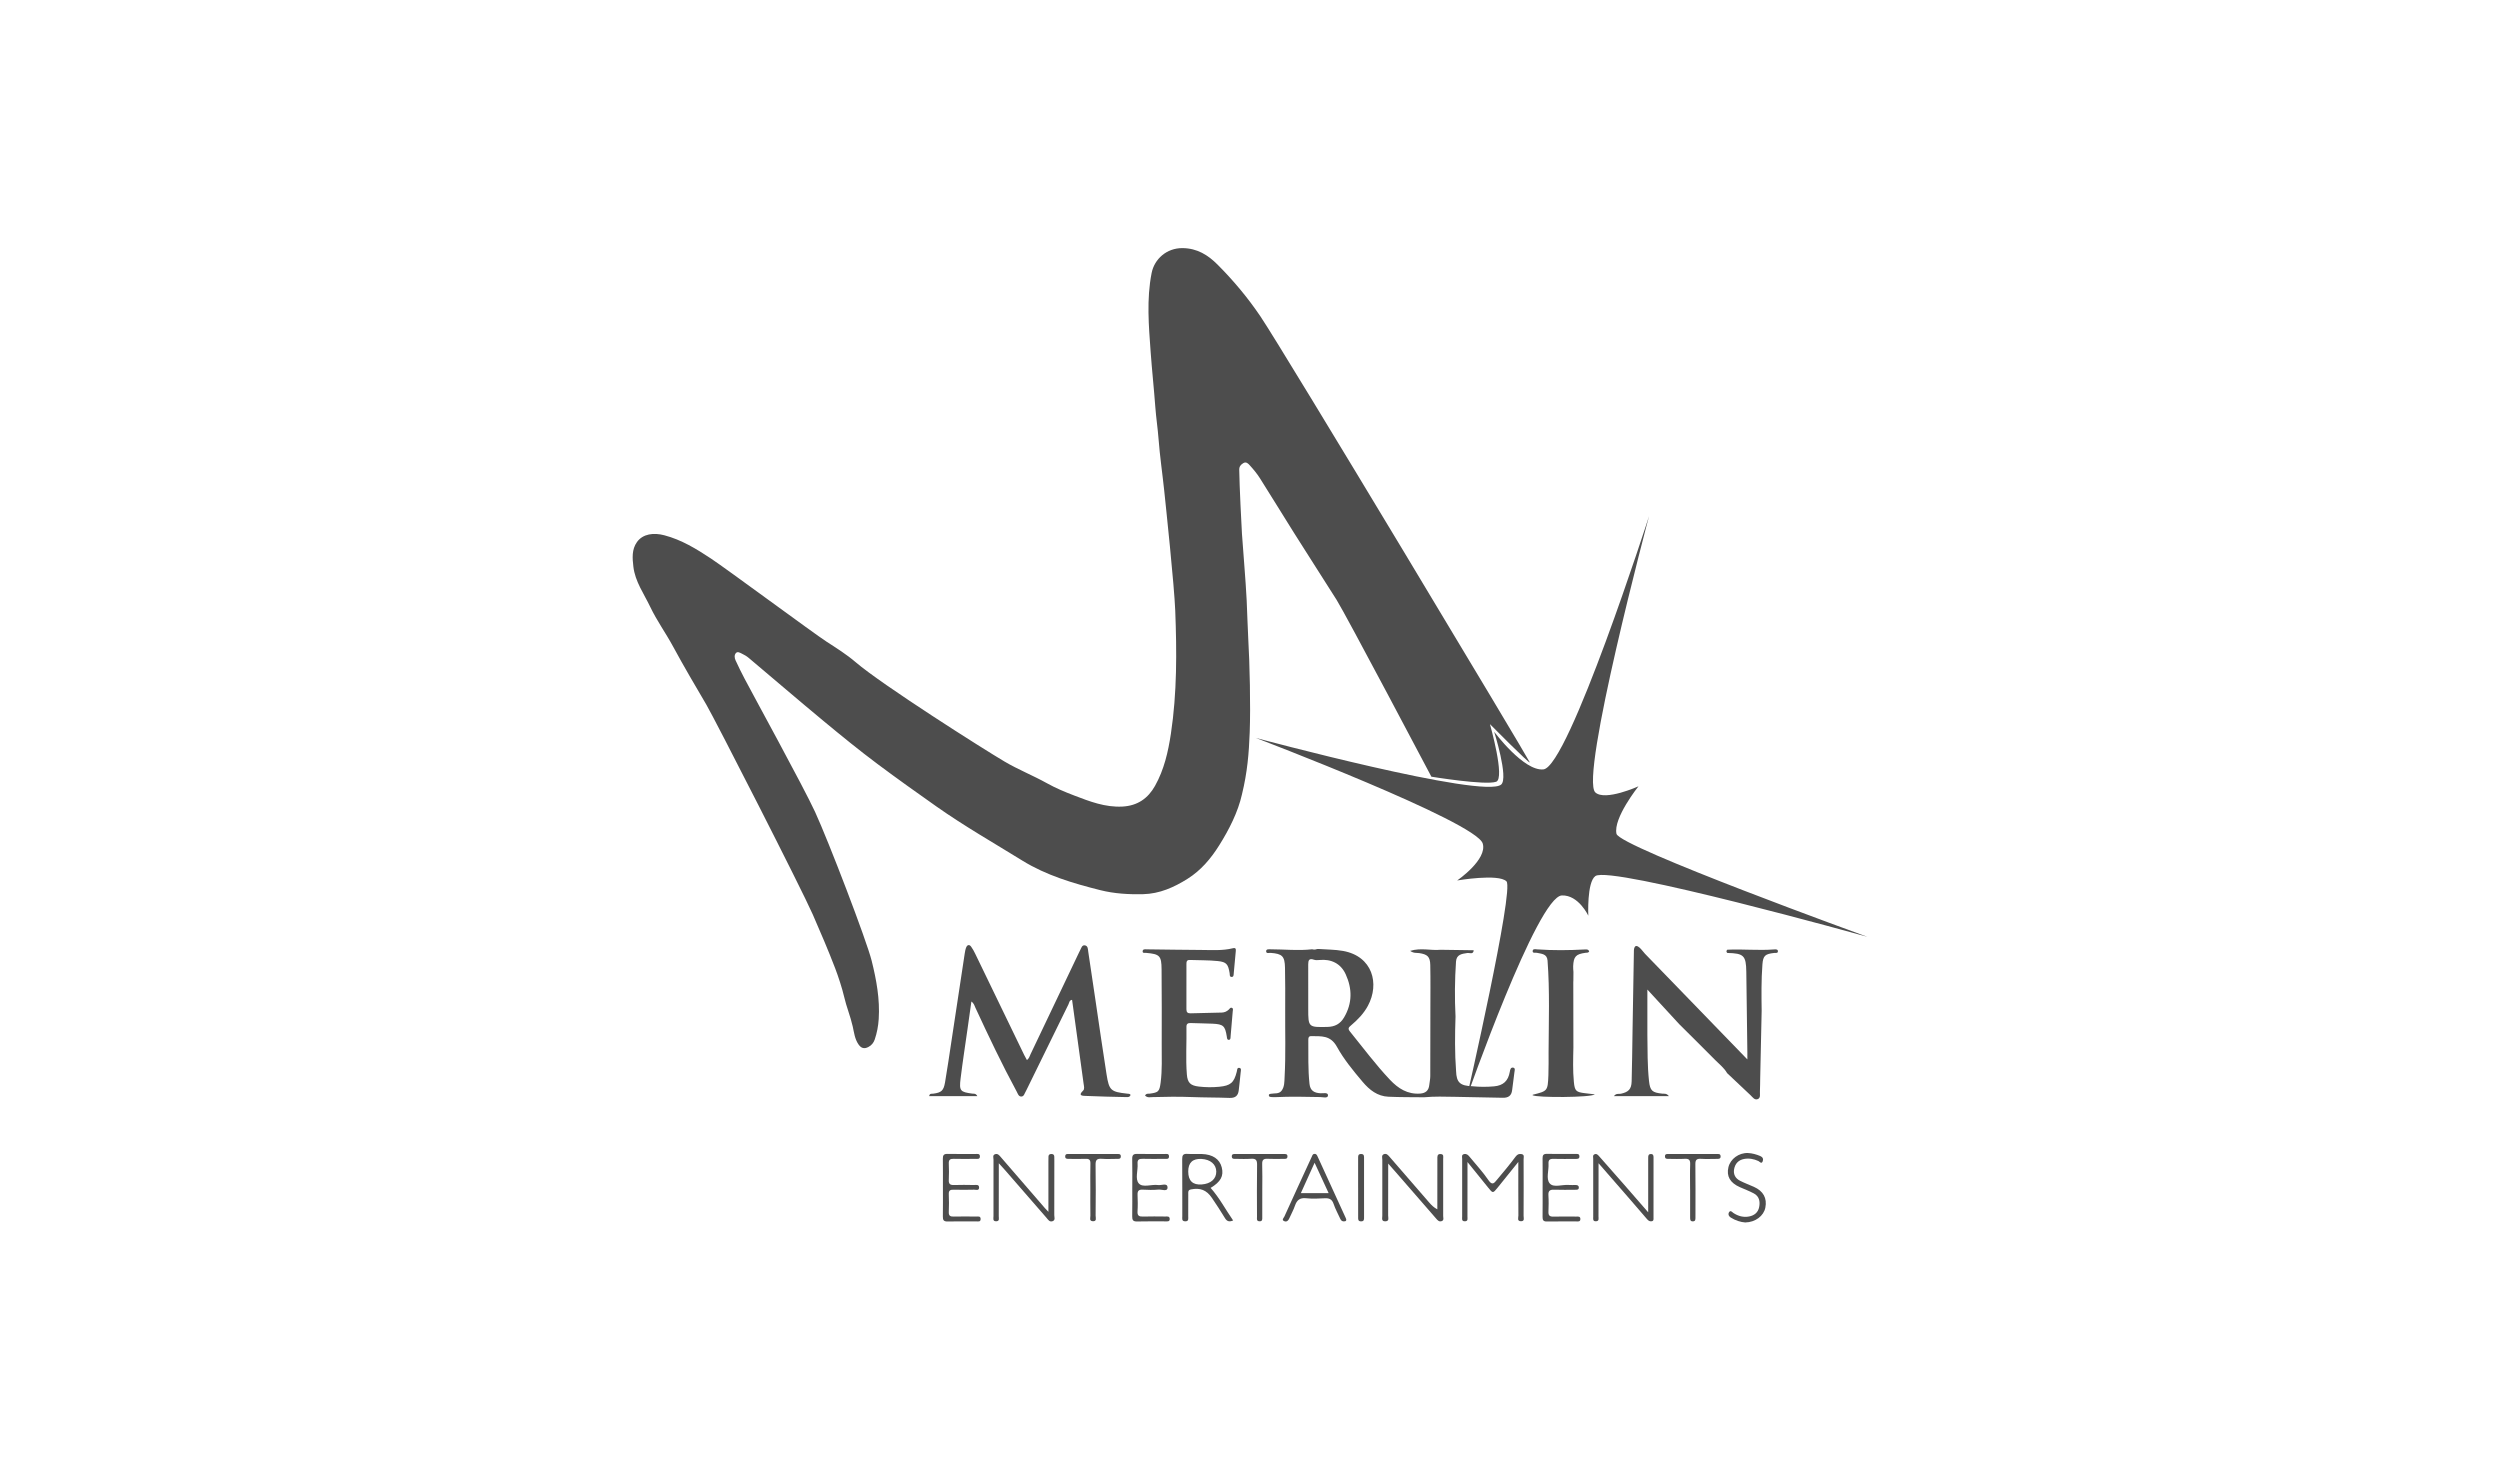 <?xml version="1.0" encoding="UTF-8"?><svg id="Layer_1" xmlns="http://www.w3.org/2000/svg" viewBox="0 0 170 100"><defs><style>.cls-1{fill:#4d4d4d;}</style></defs><g id="Text"><g id="entertainments"><path class="cls-1" d="M94.398,79.127c0,1.256.003,2.394-.004,3.532-.001.148.098.383-.191.391-.291.008-.206-.226-.206-.377-.006-1.268-.005-2.536-0-3.805.001-.133-.072-.311.106-.383.18-.072.287.063.395.187.895,1.035,1.792,2.069,2.69,3.102.147.169.302.33.551.462,0-.452,0-.904,0-1.356 0-.692-.002-1.383.002-2.075.001-.154-.023-.343.225-.33.231.012.169.196.17.325.004,1.297.005,2.594-0,3.891-0.0.118.069.278-.093.343-.184.074-.293-.063-.398-.184-.87-1-1.739-2-2.609-3-.187-.214-.375-.427-.636-.725Z"/><path class="cls-1" d="M71.292,82.405c0-1.21-0-2.314 0-3.417 0-.115-.001-.231.004-.346.005-.127.084-.17.201-.17.122-0.0.19.054.195.177.004.086.003.173.003.259 0,1.239.003,2.479-.004,3.718-.001.143.091.342-.116.416-.208.074-.305-.107-.417-.235-.936-1.077-1.871-2.153-2.807-3.229-.113-.129-.23-.254-.432-.477,0,.327,0,.546,0,.764-0.0.951.002,1.902-.003,2.854-.001.128.067.318-.165.328-.267.012-.194-.202-.194-.341-.005-1.283-.005-2.565.001-3.848.001-.129-.081-.311.112-.373.185-.06.289.088.392.207.999,1.155,1.997,2.311,2.996,3.466.047.054.098.104.234.248Z"/><path class="cls-1" d="M103.244,79.014c-.522.649-.96,1.197-1.402,1.742-.326.402-.327.399-.643.006-.441-.549-.885-1.095-1.41-1.744,0,.521 0.0.928,0,1.336-0.0.793.002,1.587-.002,2.38-.001.131.054.315-.181.314-.234-.001-.179-.185-.179-.315-.004-1.313-.004-2.625 0-3.938 0-.116-.061-.275.131-.317.166-.036.269.056.366.174.435.535.913,1.04,1.297,1.609.261.386.404.162.559-.021.442-.521.878-1.048,1.286-1.595.12-.161.237-.194.397-.167.219.037.141.224.142.35.006,1.284.006,2.568-.001,3.851-.001.136.091.36-.167.365-.296.005-.185-.245-.186-.388-.009-1.167-.005-2.335-.005-3.642Z"/><path class="cls-1" d="M82.323,80.778c.596.67,1.008,1.461,1.53,2.214-.268.115-.422.061-.557-.162-.284-.467-.582-.926-.89-1.378-.37-.54-.796-.694-1.418-.573-.217.042-.185.184-.186.321-.003.504.001,1.008-.003,1.512-.001.147.053.343-.205.339-.258-.004-.197-.202-.198-.346-.004-1.296.003-2.592-.007-3.888-.002-.254.064-.369.339-.352.33.021.663-.002.994.008.741.022,1.214.344,1.357.911.147.581-.069.983-.757,1.393ZM80.8,79.662q0.0.95.918.881c.617-.046.994-.38.989-.875-.005-.491-.396-.827-1.003-.86q-.904-.048-.904.854Z"/><path class="cls-1" d="M112.077,82.436c0-1.236-0-2.329 0-3.423,0-.101-0-.202.001-.303.001-.122.014-.232.179-.235.165-.002.183.106.183.229 0,1.37.001,2.739-.001,4.109-0.0.096.019.21-.127.235-.152.026-.241-.063-.329-.164-.404-.47-.807-.94-1.214-1.408-.66-.76-1.322-1.519-2.068-2.376,0,.488 0.0.866-0,1.244-0.0.793.002,1.586-.004,2.379-.001.13.06.315-.171.324-.235.01-.187-.174-.187-.307-.003-1.312-.004-2.624-.001-3.936 0-.107-.05-.246.083-.309.15-.072.245.047.329.141.564.636,1.126,1.274,1.685,1.914.519.594,1.036,1.19,1.64,1.885Z"/><path class="cls-1" d="M91.543,82.906c.011.082-.013.126-.082.14-.146.03-.253-.014-.317-.155-.155-.341-.34-.672-.459-1.025-.11-.325-.302-.402-.617-.383-.417.025-.84.041-1.254-.003-.424-.045-.627.13-.756.506-.102.299-.262.577-.388.868-.067.155-.177.249-.335.188-.213-.082-.037-.229 0-.312.611-1.353,1.235-2.701,1.855-4.05.041-.09.06-.201.185-.216.126-.016.174.074.218.17.635,1.389,1.272,2.779,1.908,4.168.018.039.032.08.042.105ZM90.347,81.133c-.317-.688-.616-1.334-.954-2.066-.341.753-.629,1.392-.935,2.066h1.888Z"/><path class="cls-1" d="M64.118,80.743c-0-.649.007-1.299-.004-1.948-.004-.235.063-.336.317-.33.635.015,1.27.003,1.905.006.121.001.292-.042.298.153.007.229-.184.176-.316.178-.491.005-.982.012-1.472-.002-.238-.007-.339.065-.328.317.017.374.018.751-0,1.125-.013.273.1.348.355.34.447-.015.895-.01,1.342-.001.143.003.368-.065.364.179-.004.224-.217.136-.342.139-.462.011-.924.013-1.385.001-.23-.006-.346.046-.334.307.018.403.017.808 0,1.211-.011.261.107.315.337.309.505-.012,1.01-.007,1.515-.001.131.001.323-.053.313.181-.009.202-.183.146-.299.147-.649.005-1.299-.007-1.948.007-.251.006-.325-.087-.321-.326.011-.663.004-1.327.004-1.991Z"/><path class="cls-1" d="M104.898,80.717c0-.649.006-1.299-.003-1.948-.003-.217.06-.31.295-.306.649.012,1.299.003,1.948.005.11 0.0.248-.025.261.147.015.197-.128.191-.262.192-.505 0-1.01.01-1.515-.004-.245-.007-.339.081-.323.325.031.458-.185,1.031.082,1.344.263.308.844.069,1.283.105.158.013.317.001.476.004.106.002.21.022.219.155.012.176-.12.167-.236.168-.476.001-.953.015-1.429-.004-.289-.012-.423.061-.402.379.025.373.016.75.002,1.125-.009.244.083.331.326.326.519-.012,1.039-.005,1.559-.003.124.001.286-.032.286.166.001.201-.164.163-.286.164-.664.003-1.328-.006-1.992.005-.235.004-.296-.092-.293-.308.009-.678.003-1.356.003-2.034h-.001Z"/><path class="cls-1" d="M76.995,80.756c-0-.648.01-1.297-.005-1.945-.006-.263.077-.353.344-.346.619.017,1.239.003,1.859.007.119.001.29-.047.299.149.011.232-.181.179-.313.18-.49.005-.98.012-1.47-.002-.248-.007-.377.049-.354.331.036.457-.182,1.04.081,1.341.273.312.872.046,1.32.113.225.033.634-.175.636.17.002.305-.4.117-.616.138-.357.035-.72.023-1.08.005-.271-.014-.353.096-.342.353.016.374.023.75-.002,1.123-.02.303.114.362.38.353.504-.016,1.009-.007,1.513-.003.122.001.286-.038.295.158.01.201-.152.172-.277.172-.649.002-1.297-.011-1.945.007-.285.008-.332-.117-.328-.361.012-.648.004-1.297.004-1.945Z"/><path class="cls-1" d="M118.678,83.128c-.318-.023-.672-.134-.994-.339-.142-.091-.19-.245-.098-.373.101-.139.204.014.287.068.329.215.683.312,1.07.236.353-.069.608-.274.68-.638.075-.38.009-.734-.367-.932-.304-.161-.629-.284-.945-.423-.666-.295-.923-.743-.778-1.357.133-.562.71-.989,1.329-.964.288.012.566.092.835.204.168.07.224.197.172.345-.083.237-.219.03-.299-.006-.313-.141-.633-.201-.969-.14-.382.07-.611.315-.681.69-.066.353.085.629.396.789.306.158.633.276.948.417.643.287.908.772.78,1.416-.111.559-.675.994-1.366,1.006Z"/><path class="cls-1" d="M85.835,80.891c-0.0.62.001,1.241-.001,1.861-0.0.141.028.312-.201.296-.202-.014-.157-.176-.157-.295-.003-1.183-.014-2.367.005-3.55.006-.333-.099-.43-.418-.406-.344.026-.692.008-1.039.005-.112-.001-.249.021-.261-.148-.014-.202.14-.183.268-.183,1.083-.001,2.165-.001,3.248-0.0.129 0.0.283-.015.268.185-.012.167-.15.147-.263.147-.361.002-.723.016-1.082-.004-.277-.016-.383.068-.373.36.02.576.006,1.154.006,1.731Z"/><path class="cls-1" d="M74.143,80.895c0-.592-.01-1.183.005-1.774.006-.246-.079-.331-.323-.32-.375.016-.75.004-1.126.003-.132-0-.282.009-.265-.188.014-.167.154-.144.265-.144,1.082-.002,2.165-.002,3.247-0.0.126 0.0.282-.023.27.181-.011.169-.147.149-.259.15-.346.003-.694.021-1.039-.004-.318-.024-.425.07-.419.405.021,1.154.012,2.308.003,3.462-.001.145.102.396-.196.378-.253-.015-.156-.237-.159-.374-.01-.591-.004-1.183-.004-1.775Z"/><path class="cls-1" d="M114.926,80.891c-0-.577-.015-1.155.006-1.732.01-.293-.096-.376-.374-.36-.36.021-.722.006-1.082.004-.113-.001-.248.016-.258-.152-.012-.205.145-.18.271-.18,1.083-.002,2.165-.001,3.248.001.111 0.0.251-.023.264.145.015.198-.136.186-.267.187-.361.002-.723.017-1.082-.004-.284-.017-.371.079-.367.364.015,1.125.006,2.251.006,3.377,0,.087.001.173-.001.26-.003.115.009.239-.161.251-.194.013-.201-.116-.201-.255 0-.635 0-1.27-0-1.905Z"/><path class="cls-1" d="M92.352,80.761c0-.663-.001-1.325.001-1.988 0-.143-.021-.303.203-.301.224.002.198.163.199.305.001,1.325.001,2.651.001,3.976-0.0.143.021.302-.203.3-.225-.001-.198-.163-.199-.304-.002-.663-.001-1.325-.001-1.988Z"/></g><g id="merlin"><path class="cls-1" d="M117.437,72.962c-.197-.344-.51-.583-.782-.858-.818-.826-1.645-1.643-2.469-2.463-.724-.786-1.447-1.572-2.165-2.351v3.062c.015,1.05-.001,2.103.111,3.149.073.682.226.792.896.866.136.015.293-.039.456.169h-3.736c.156-.214.334-.13.475-.162.512-.115.714-.306.729-.838.032-1.108.04-2.217.059-3.325.032-1.864.063-3.727.095-5.591l.011-.1c.067-.295.241-.193.375-.079.139.119.24.282.368.415,1.049,1.085,2.101,2.168,3.152,3.252,1.246,1.287,2.493,2.574,3.809,3.933,0-.225.001-.348-0-.471-.024-1.829-.046-3.659-.072-5.488-.016-1.105-.171-1.256-1.291-1.281-.08-.073-.077-.147-.002-.221,1.063-.053,2.128.067,3.191-.02.099-.008.267-.02.251.145-.012.128-.159.084-.252.095-.616.071-.757.181-.802.793-.078,1.047-.066,2.098-.051,3.147-.033,1.527-.066,3.054-.099,4.581-.007.303-.004.606-.019.908-.009.179.06.421-.139.507-.223.096-.358-.129-.5-.262-.536-.5-1.066-1.005-1.598-1.508Z"/><path class="cls-1" d="M106.994,66.09c-.002.198-.003.396-.005.594-.002.033-.004.066-.005.098.002,1.485.005,2.969.007,4.454-.017.778-.043,1.556.032,2.332.059.619.149.697.763.771.21.025.421.049.664.078-.253.217-3.952.238-4.239.056.007-.011.012-.03.021-.033,1.007-.25,1.015-.25,1.06-1.332.022-.532.009-1.066.012-1.599.009-2.066.085-4.132-.071-6.196-.038-.458-.409-.451-.726-.522-.103-.023-.285.046-.286-.106-.002-.186.188-.136.305-.128,1.081.077,2.162.065,3.243.006.133-.007.254-.011.296.143-.074.099-.167.073-.248.084-.66.091-.811.252-.841.912-.006.129.011.258.018.387Z"/><path class="cls-1" d="M100.13,73.866c.488.05.978.049,1.465.006.628-.055.963-.37,1.07-.986.026-.151.059-.314.227-.288.175.027.098.215.087.326-.04.4-.11.797-.153,1.196-.042.396-.266.537-.642.528-1.078-.027-2.157-.042-3.235-.064-.704-.014-1.409-.034-2.112.03-.808-.01-1.617 0-2.423-.037-.748-.034-1.284-.455-1.756-1.013-.64-.757-1.278-1.532-1.75-2.388-.438-.794-1.069-.707-1.74-.72-.184-.003-.204.114-.203.258.008.995-.025,1.991.08,2.984.049.468.32.624.76.644.172.008.511-.078.499.151-.012.211-.342.111-.527.107-1.01-.021-2.02-.042-3.03.005-.101.005-.202.003-.302-.007-.069-.006-.154-.014-.164-.105-.011-.101.074-.104.143-.117.249-.046.544.028.723-.208.202-.266.188-.602.205-.916.085-1.557.03-3.116.041-4.674.006-.923.004-1.847-.013-2.77-.015-.788-.188-.953-.97-1.012-.113-.009-.314.071-.312-.116.002-.16.197-.128.319-.128.936.001,1.873.107,2.809-.002.113.035.225.026.334-.015.03-.002.06-.004.091-.005.559.043,1.12.033,1.677.133,2.002.359,2.503,2.225,1.688,3.735-.284.527-.698.951-1.152,1.334-.144.122-.232.208-.071.406.899,1.108,1.749,2.255,2.731,3.293.553.584,1.191.995,2.048.932.38-.028.579-.212.619-.584.022-.2.067-.4.068-.601.007-1.47.006-2.939.007-4.409-0-1.051.015-2.103-.007-3.154-.012-.563-.196-.722-.758-.805-.172-.025-.363.025-.611-.15.744-.228,1.411-.01,2.064-.075.754.011,1.507.021,2.261.032-.034.316-.284.164-.438.188-.368.056-.735.096-.768.58-.085,1.245-.096,2.492-.033,3.739-.042,1.238-.056,2.475.038,3.711.026.777.273,1.004,1.119,1.031ZM88.96,67.433c0,.39 0.0.779-0,1.169-.001,1.251.015,1.259,1.305,1.229.503-.012.87-.201,1.132-.646.568-.964.559-1.951.111-2.933-.335-.734-.987-1.05-1.782-.972-.127.012-.268.021-.384-.021-.321-.114-.384.045-.383.313.003.62.001,1.241.001,1.861Z"/><path class="cls-1" d="M77.862,74.495c.09-.159.219-.114.325-.128.587-.077.657-.149.736-.753.111-.848.07-1.7.073-2.551.007-1.717.003-3.434-.009-5.151-.007-.919-.127-1.033-1.039-1.115-.093-.008-.247.036-.249-.094-.003-.187.178-.149.295-.148,1.227.012,2.453.038,3.68.042.72.002,1.445.061,2.155-.115.213-.053.216.059.203.204-.044.503-.087,1.005-.138,1.507-.009.092-0.0.235-.131.239-.171.006-.131-.156-.148-.258-.102-.606-.21-.76-.808-.822-.63-.065-1.268-.049-1.902-.074-.211-.008-.228.121-.228.279.001,1.024.003,2.049-.001,3.073-.001.204.082.282.284.276.707-.021,1.414-.032,2.12-.051.178-.005.335-.07.468-.195.068-.065.132-.188.247-.112.076.051.036.158.029.242-.048.56-.096,1.12-.143,1.68-.008.1.006.236-.122.24-.124.004-.122-.129-.138-.23-.114-.722-.237-.835-.973-.869-.49-.022-.981-.023-1.471-.043-.191-.007-.303.041-.299.258.02,1.082-.058,2.165.029,3.245.046.564.249.751.815.816.46.053.921.059,1.383.014.771-.076,1.001-.268,1.193-1.013.028-.108.015-.28.152-.274.194.009.124.201.115.31-.032.402-.089.802-.129,1.203-.039.386-.235.547-.632.532-.851-.033-1.703-.024-2.554-.058-.895-.035-1.789-.023-2.684.003-.165.005-.347.058-.504-.109Z"/><path class="cls-1" d="M66.054,68.106c-.09.64-.175,1.248-.261,1.855-.159,1.127-.335,2.253-.473,3.382-.103.839-.023.914.798,1.023.105.014.234-.033.342.172h-3.275c.029-.207.171-.154.271-.168.556-.074.71-.198.808-.776.16-.937.296-1.879.438-2.819.3-1.98.598-3.961.9-5.942.022-.141.047-.287.102-.417.073-.17.209-.21.329-.048.11.149.199.317.28.484,1.112,2.294,2.221,4.59,3.331,6.885.056.115.12.225.186.346.154-.109.186-.269.251-.405,1.098-2.301,2.194-4.603,3.29-6.904.025-.052.048-.105.077-.155.083-.143.117-.375.335-.333.205.04.193.264.218.43.166,1.097.327,2.195.49,3.293.25,1.682.489,3.366.754,5.045.174,1.101.289,1.19,1.402,1.314.083.009.173-.004.232.082-.048.17-.198.155-.317.152-.909-.019-1.817-.039-2.725-.079-.199-.009-.569.003-.185-.362.115-.109.055-.306.034-.461-.259-1.898-.521-3.797-.785-5.711-.189.022-.191.196-.246.307-.948,1.925-1.89,3.853-2.834,5.781-.025.052-.047.106-.078.154-.081.13-.111.334-.298.334-.185 0-.234-.198-.306-.33-1.008-1.863-1.915-3.776-2.806-5.697-.064-.138-.094-.301-.28-.436Z"/></g><path id="M" class="cls-1" d="M101.317,49.245s1.049,3.689.422,3.914c-.72.259-4.405-.344-4.405-.344,0,0-5.843-11.073-6.447-12.027-.967-1.528-1.946-3.048-2.91-4.577-.772-1.225-1.523-2.463-2.299-3.686-.199-.314-.439-.605-.69-.88-.101-.111-.243-.277-.449-.149-.165.103-.273.221-.271.447.012,1.035.157,3.935.185,4.352.102,1.517.245,3.032.322,4.55.043.843.055,1.692.104,2.534.102,1.765.168,4.655.101,6.422-.054,1.42-.156,2.697-.528,4.222-.268,1.194-.866,2.377-1.551,3.467-.57.907-1.245,1.7-2.139,2.263-.918.578-1.904,1.026-3.032,1.051-.982.022-1.957-.034-2.908-.273-1.844-.463-3.678-1.007-5.299-2.008-1.957-1.209-3.956-2.351-5.842-3.68-1.339-.944-2.674-1.894-3.986-2.873-1.265-.944-2.49-1.945-3.706-2.952-1.703-1.411-3.381-2.854-5.073-4.278-.141-.119-.305-.217-.472-.294-.122-.056-.285-.167-.401-.039-.124.136-.095.34-.026.493.193.429.406.849.623,1.266.509.978,3.995,7.329,4.785,9.044.914,1.985,3.504,8.738,3.849,10.122.322,1.293.566,2.613.479,3.963-.03.474-.118.94-.271,1.391-.077.226-.222.403-.439.513-.273.138-.479.089-.664-.178-.257-.371-.301-.813-.393-1.22-.155-.692-.431-1.346-.586-2.028-.123-.541-.407-1.406-.606-1.924-.475-1.237-.995-2.455-1.527-3.669-.751-1.715-6.656-13.279-7.236-14.265-.769-1.308-1.538-2.614-2.26-3.949-.493-.912-1.109-1.764-1.554-2.697-.426-.893-1.031-1.724-1.148-2.741-.065-.568-.118-1.161.245-1.669.405-.567,1.145-.649,1.859-.461,1.182.311,2.181.928,3.176,1.585,1.056.698,6.974,5.078,7.846,5.643.681.441,1.371.873,1.988,1.401,1.808,1.549,8.673,5.902,10.13,6.761.925.545,1.934.946,2.874,1.469.597.333,1.229.597,1.867.841,1.05.402,2.096.81,3.271.749,1.035-.054,1.744-.564,2.218-1.41.615-1.097.891-2.303,1.079-3.548.418-2.778.402-5.572.295-8.357-.066-1.726-.647-7.179-.751-8.177-.122-1.168-.296-2.332-.384-3.503-.055-.73-.168-1.453-.221-2.183-.092-1.244-.226-2.485-.316-3.728-.13-1.793-.285-3.593.066-5.376.187-.953,1.026-1.702,2.098-1.693,1.009.008,1.743.48,2.381,1.118,1.075,1.076,2.048,2.237,2.91,3.509,1.603,2.368,18.284,30.163,18.323,30.338s-2.704-2.593-2.704-2.593Z"/></g><path id="star" class="cls-1" d="M99.747,74.595s4.793-13.646,6.463-13.705c1.132-.04,1.795,1.376,1.795,1.376,0,0-.105-2.271.479-2.693,1.029-.743,18.493,4.129,18.493,4.129,0,0-16.858-6.11-17.056-7.002-.237-1.066,1.496-3.232,1.496-3.232,0,0-2.265,1.025-2.932.419-1.092-.991,3.651-18.792,3.651-18.792,0,0-5.475,17.044-7.182,17.224-1.341.142-3.351-2.562-3.351-2.562,0,0,.991,3.14.479,3.591-1.152,1.012-16.697-3.172-16.697-3.172,0,0,14.99,5.699,15.44,7.182.332,1.093-1.736,2.514-1.736,2.514,0,0,2.813-.479,3.351.06s-2.693,14.662-2.693,14.662Z"/></svg>
